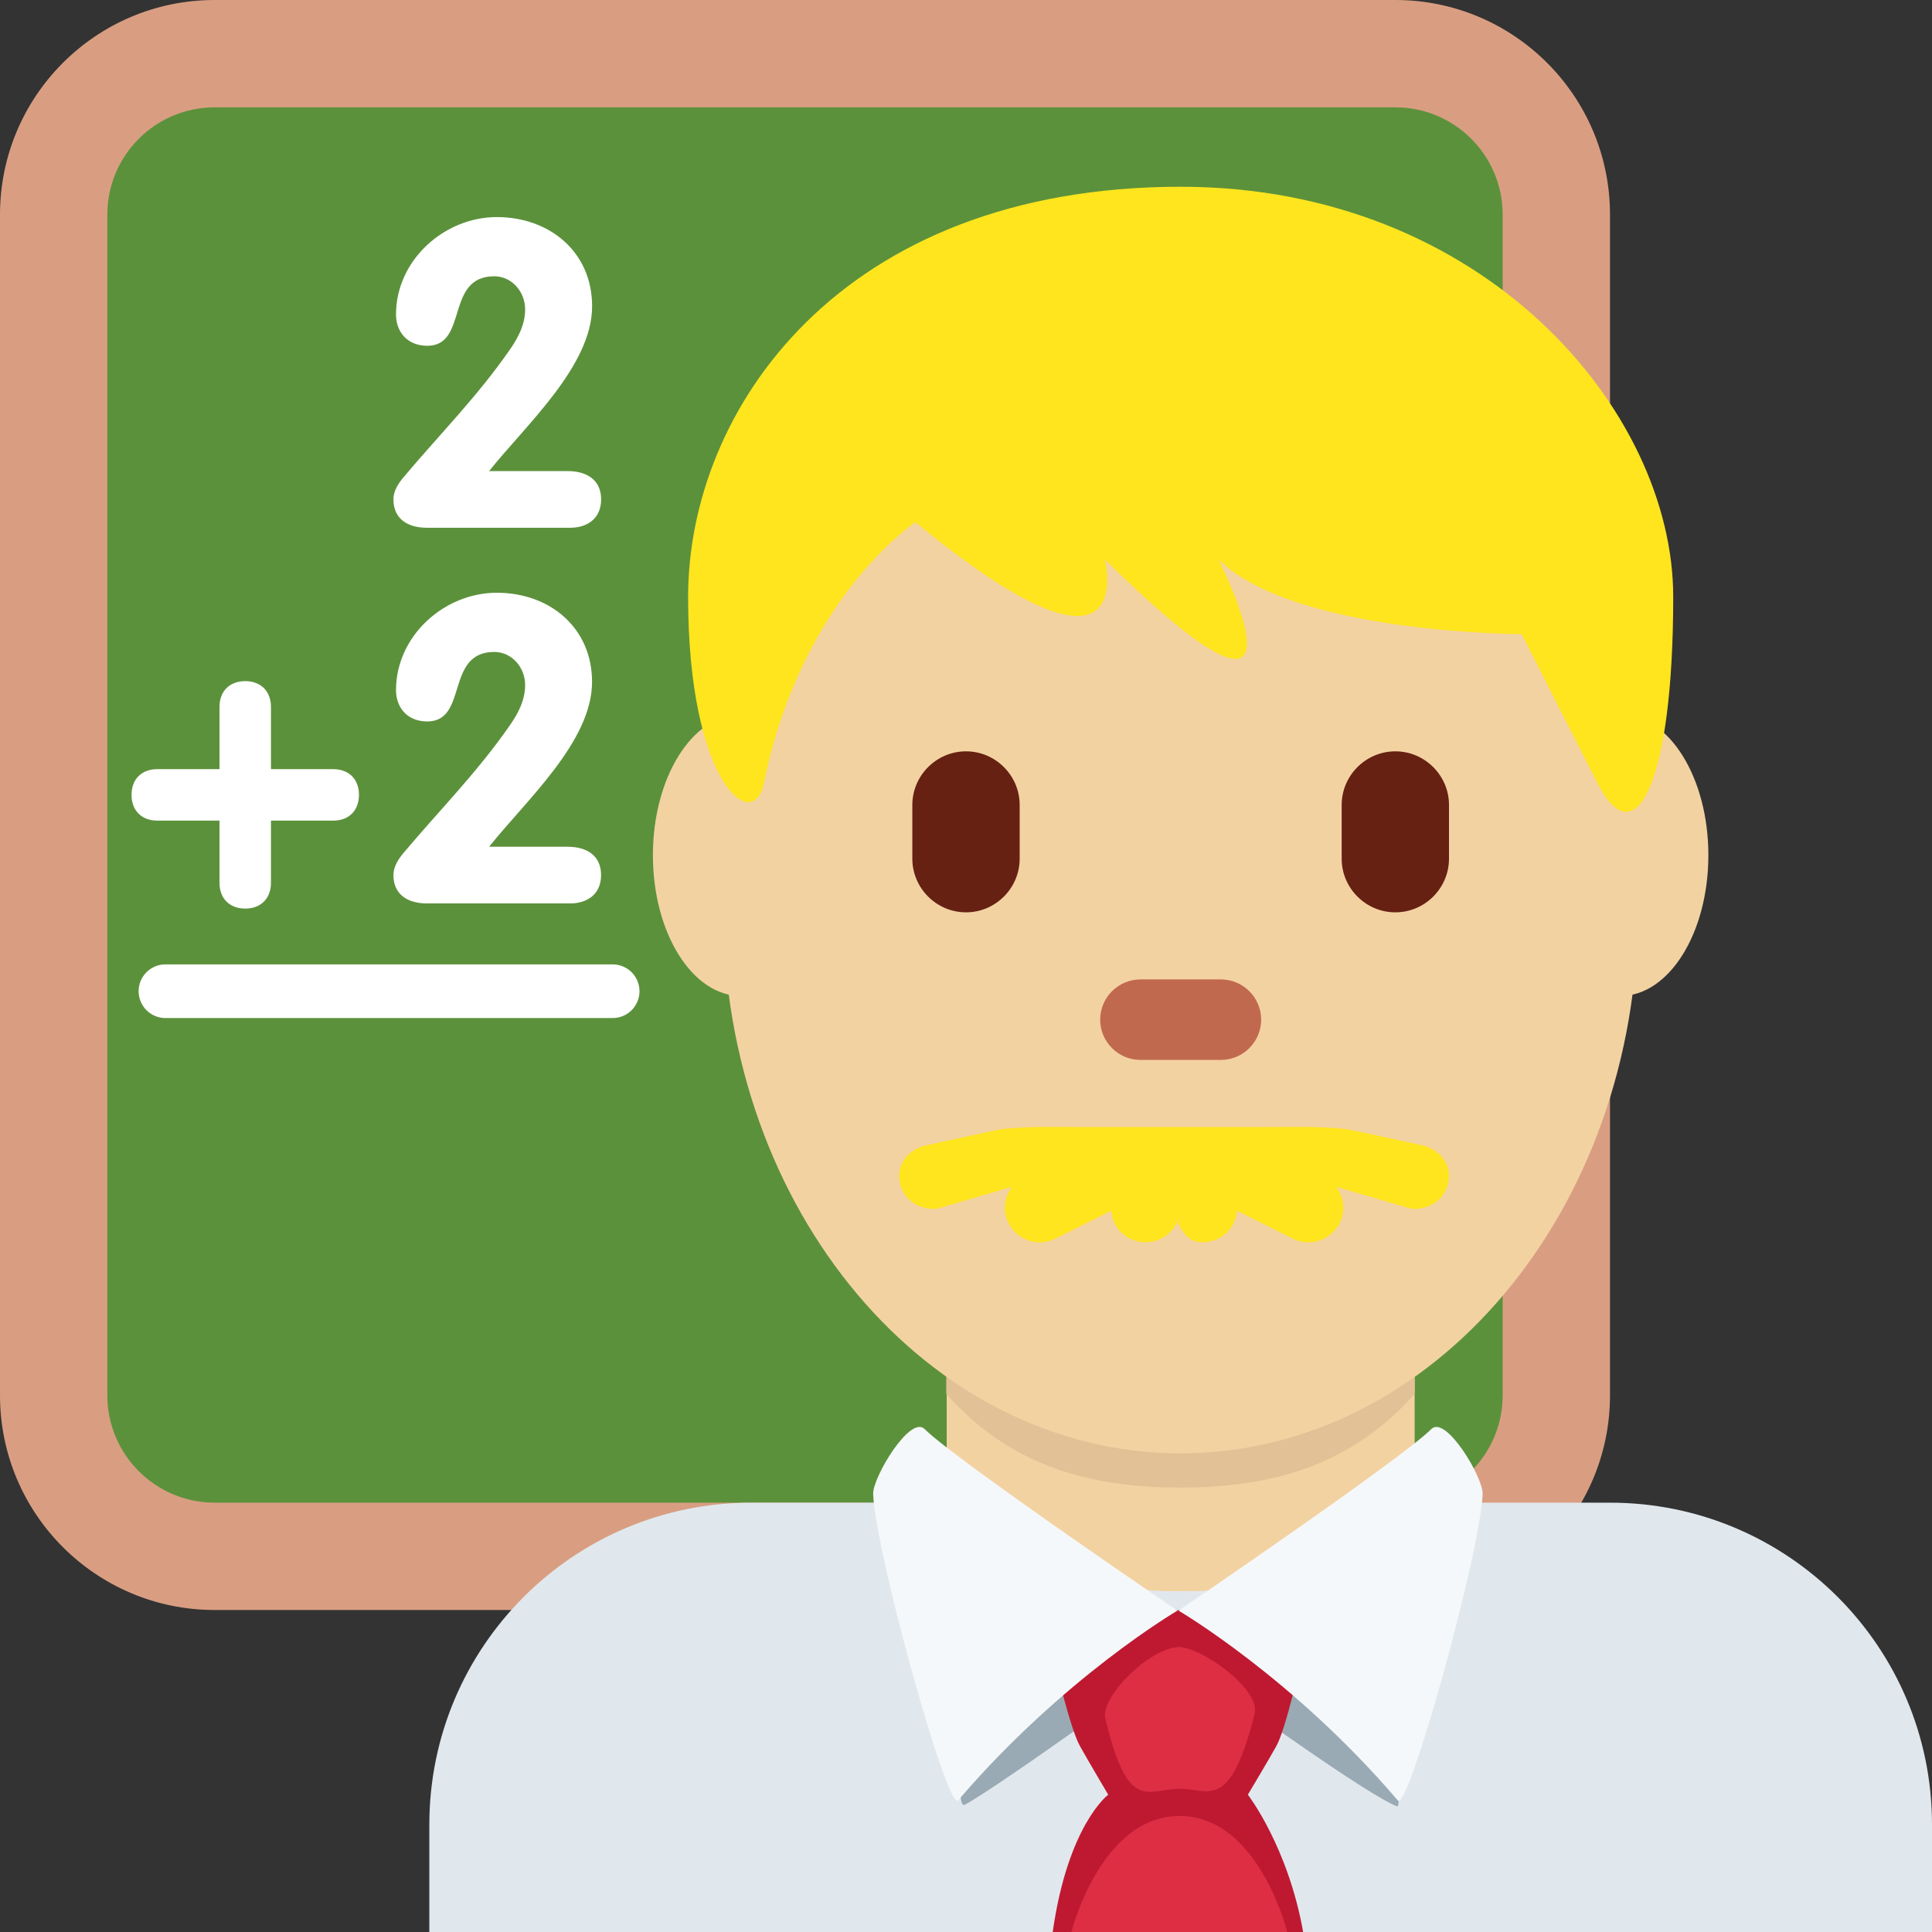 <?xml version="1.0" encoding="UTF-8" standalone="no"?><svg xmlns:dc="http://purl.org/dc/elements/1.1/" xmlns:cc="http://creativecommons.org/ns#" xmlns:rdf="http://www.w3.org/1999/02/22-rdf-syntax-ns#" xmlns:svg="http://www.w3.org/2000/svg" xmlns="http://www.w3.org/2000/svg" viewBox="0 0 45 45" style="enable-background:new 0 0 45 45;" xml:space="preserve" version="1.1" id="svg2"><rect x="0" y="0" width="45" height="45" fill="#333333" stroke="none"/><defs id="defs6"><clipPath id="clipPath16" clipPathUnits="userSpaceOnUse"><path id="path18" d="M 0,36 36,36 36,0 0,0 0,36 Z"/></clipPath><clipPath id="clipPath28" clipPathUnits="userSpaceOnUse"><path id="path30" d="M 4,34 C 2.895,34 2,33.105 2,32 L 2,32 2,10 C 2,8.896 2.895,8 4,8 l 0,0 22,0 c 1.104,0 2,0.896 2,2 l 0,0 0,22 c 0,1.105 -0.896,2 -2,2 l 0,0 -22,0 z"/></clipPath><clipPath id="clipPath40" clipPathUnits="userSpaceOnUse"><path id="path42" d="M 0,36 36,36 36,0 0,0 0,36 Z"/></clipPath><clipPath id="clipPath64" clipPathUnits="userSpaceOnUse"><path id="path66" d="M 0,0 36,0 36,36 0,36 0,0 Z"/></clipPath></defs><g transform="matrix(1.25,0,0,-1.25,0,45)" id="g10"><g id="g12"><g clip-path="url(#clipPath16)" id="g14"><g transform="translate(30,10)" id="g20"><path id="path22" style="fill:#d99e82;fill-opacity:1;fill-rule:nonzero;stroke:none" d="m 0,0 c 0,-2.209 -1.791,-4 -4,-4 l -22,0 c -2.209,0 -4,1.791 -4,4 l 0,22 c 0,2.209 1.791,4 4,4 l 22,0 c 2.209,0 4,-1.791 4,-4 L 0,0 Z"/></g></g></g><g id="g24"><g clip-path="url(#clipPath28)" id="g26"><g transform="translate(28,10)" id="g32"><path id="path34" style="fill:#5c913b;fill-opacity:1;fill-rule:nonzero;stroke:none" d="m 0,0 c 0,-1.104 -0.895,-2 -2,-2 l -22,0 c -1.104,0 -2,0.896 -2,2 l 0,22 c 0,1.105 0.896,2 2,2 l 22,0 c 1.105,0 2,-0.895 2,-2 L 0,0 Z"/></g></g></g><g id="g36"><g clip-path="url(#clipPath40)" id="g38"><g transform="translate(10.577,27.222)" id="g44"><path id="path46" style="fill:#ffffff;fill-opacity:1;fill-rule:nonzero;stroke:none" d="m 0,0 c 0.352,0 0.624,-0.16 0.624,-0.528 0,-0.367 -0.272,-0.528 -0.576,-0.528 l -2.671,0 c -0.351,0 -0.623,0.161 -0.623,0.528 0,0.168 0.104,0.312 0.184,0.408 0.664,0.791 1.383,1.511 1.991,2.391 0.144,0.208 0.279,0.455 0.279,0.743 0,0.328 -0.248,0.616 -0.575,0.616 -0.92,0 -0.48,-1.295 -1.247,-1.295 -0.384,0 -0.584,0.271 -0.584,0.583 0,1.008 0.895,1.815 1.879,1.815 0.983,0 1.775,-0.648 1.775,-1.663 0,-1.111 -1.24,-2.215 -1.919,-3.07 L 0,0 Z"/></g><g transform="translate(4.09,22.828)" id="g48"><path id="path50" style="fill:#ffffff;fill-opacity:1;fill-rule:nonzero;stroke:none" d="m 0,0 c 0,0.288 0.184,0.48 0.479,0.48 0.296,0 0.48,-0.192 0.48,-0.48 l 0,-1.16 1.16,0 c 0.296,0 0.48,-0.191 0.48,-0.479 0,-0.288 -0.184,-0.48 -0.48,-0.48 l -1.16,0 0,-1.159 c 0,-0.288 -0.184,-0.48 -0.48,-0.48 C 0.184,-3.758 0,-3.566 0,-3.278 l 0,1.159 -1.159,0 c -0.296,0 -0.48,0.192 -0.48,0.48 0,0.288 0.184,0.479 0.48,0.479 L 0,-1.16 0,0 Z"/></g><g transform="translate(10.577,20.222)" id="g52"><path id="path54" style="fill:#ffffff;fill-opacity:1;fill-rule:nonzero;stroke:none" d="m 0,0 c 0.352,0 0.623,-0.16 0.623,-0.528 0,-0.367 -0.271,-0.528 -0.575,-0.528 l -2.671,0 c -0.351,0 -0.623,0.161 -0.623,0.528 0,0.168 0.104,0.312 0.184,0.408 0.664,0.791 1.383,1.511 1.991,2.391 0.144,0.208 0.279,0.455 0.279,0.743 0,0.328 -0.248,0.616 -0.575,0.616 -0.92,0 -0.48,-1.295 -1.248,-1.295 -0.384,0 -0.583,0.271 -0.583,0.583 0,1.008 0.895,1.815 1.879,1.815 0.983,0 1.774,-0.648 1.774,-1.663 C 0.455,1.959 -0.784,0.855 -1.463,0 L 0,0 Z"/></g><g transform="translate(11.416,17.03)" id="g56"><path id="path58" style="fill:#ffffff;fill-opacity:1;fill-rule:nonzero;stroke:none" d="m 0,0 -8.333,0 c -0.277,0 -0.5,0.224 -0.5,0.5 0,0.276 0.223,0.5 0.5,0.5 L 0,1 C 0.276,1 0.5,0.776 0.5,0.5 0.5,0.224 0.276,0 0,0"/></g></g></g><g id="g60"><g clip-path="url(#clipPath64)" id="g62"><g transform="translate(36,0)" id="g68"><path id="path70" style="fill:#e1e8ed;fill-opacity:1;fill-rule:nonzero;stroke:none" d="m 0,0 0,2 c 0,3.314 -2.686,6 -6,6 l -16,0 c -3.313,0 -6,-2.686 -6,-6 l 0,-2 28,0 z"/></g><g transform="translate(17.64,7.899)" id="g72"><path id="path74" style="fill:#f3d2a2;fill-opacity:1;fill-rule:nonzero;stroke:none" d="m 0,0 c 1.744,-1.268 2.848,-1.55 4.36,-1.55 1.512,0 2.616,0.283 4.36,1.55 l 0,3.811 L 0,3.811 0,0 Z"/></g><g transform="translate(17.632,10.027)" id="g76"><path id="path78" style="fill:#e2c196;fill-opacity:1;fill-rule:nonzero;stroke:none" d="m 0,0 c 1.216,-1.374 2.724,-1.746 4.364,-1.746 1.639,0 3.147,0.373 4.364,1.746 l 0,3.491 L 0,3.491 0,0 Z"/></g><g transform="translate(15.444,20.064)" id="g80"><path id="path82" style="fill:#f3d2a2;fill-opacity:1;fill-rule:nonzero;stroke:none" d="m 0,0 c 0,-1.448 -0.734,-2.622 -1.639,-2.622 -0.905,0 -1.639,1.174 -1.639,2.622 0,1.448 0.734,2.623 1.639,2.623 C -0.734,2.623 0,1.448 0,0"/></g><g transform="translate(31.833,20.064)" id="g84"><path id="path86" style="fill:#f3d2a2;fill-opacity:1;fill-rule:nonzero;stroke:none" d="m 0,0 c 0,-1.448 -0.733,-2.622 -1.639,-2.622 -0.905,0 -1.638,1.174 -1.638,2.622 0,1.448 0.733,2.623 1.638,2.623 C -0.733,2.623 0,1.448 0,0"/></g><g transform="translate(13.477,19.041)" id="g88"><path id="path90" style="fill:#f3d2a2;fill-opacity:1;fill-rule:nonzero;stroke:none" d="m 0,0 c 0,5.589 3.816,10.121 8.523,10.121 4.707,0 8.522,-4.532 8.522,-10.121 0,-5.589 -3.815,-10.121 -8.522,-10.121 C 3.816,-10.121 0,-5.589 0,0"/></g><g transform="translate(26.525,14.654)" id="g92"><path id="path94" style="fill:#ffe51e;fill-opacity:1;fill-rule:nonzero;stroke:none" d="m 0,0 -1.268,0.274 c -0.405,0.094 -1.173,0.072 -1.536,0.072 l -1.721,0 -1.967,0 c -0.363,0 -1.131,0.022 -1.536,-0.072 L -9.294,0 c -0.349,-0.101 -0.55,-0.393 -0.451,-0.74 0.082,-0.288 0.346,-0.441 0.631,-0.441 0.059,0 0.119,0.027 0.179,0.042 l 1.267,0.371 c -0.143,-0.191 -0.181,-0.446 -0.066,-0.675 0.115,-0.229 0.346,-0.361 0.586,-0.361 0.099,0 0.2,0.025 0.293,0.072 l 1.035,0.517 c 0.022,-0.215 0.138,-0.414 0.345,-0.517 0.094,-0.046 0.196,-0.07 0.293,-0.07 0.242,0 0.473,0.134 0.587,0.364 l 0.07,0.137 -0.053,-0.137 c 0.114,-0.23 0.223,-0.364 0.465,-0.364 0.097,0 0.198,0.024 0.292,0.07 0.207,0.103 0.323,0.302 0.346,0.517 l 1.034,-0.517 c 0.094,-0.047 0.195,-0.072 0.293,-0.072 0.241,0 0.471,0.132 0.586,0.361 0.115,0.229 0.077,0.484 -0.065,0.675 l 1.266,-0.371 c 0.059,-0.015 0.121,-0.042 0.18,-0.042 0.285,0 0.547,0.153 0.63,0.441 C 0.549,-0.393 0.348,-0.101 0,0"/></g><g transform="translate(22,32.52)" id="g96"><path id="path98" style="fill:#ffe51e;fill-opacity:1;fill-rule:nonzero;stroke:none" d="m 0,0 c 5.648,0 9.178,-4.168 9.178,-7.641 0,-3.473 -0.706,-4.863 -1.412,-3.473 -0.706,1.389 -1.412,2.778 -1.412,2.778 0,0 -4.236,0 -5.648,1.39 0,0 2.118,-4.168 -2.118,0 0,0 0.706,-2.779 -3.53,0.694 0,0 -2.118,-1.389 -2.824,-4.862 -0.196,-0.964 -1.412,0 -1.412,3.473 C -9.178,-4.168 -6.354,0 0,0"/></g><g transform="translate(18,19)" id="g100"><path id="path102" style="fill:#662113;fill-opacity:1;fill-rule:nonzero;stroke:none" d="m 0,0 0,0 c -0.55,0 -1,0.45 -1,1 l 0,1 C -1,2.55 -0.55,3 0,3 0.55,3 1,2.55 1,2 L 1,1 C 1,0.45 0.55,0 0,0"/></g><g transform="translate(26,19)" id="g104"><path id="path106" style="fill:#662113;fill-opacity:1;fill-rule:nonzero;stroke:none" d="m 0,0 0,0 c -0.55,0 -1,0.45 -1,1 l 0,1 C -1,2.55 -0.55,3 0,3 0.55,3 1,2.55 1,2 L 1,1 C 1,0.45 0.55,0 0,0"/></g><g transform="translate(22.75,16.25)" id="g108"><path id="path110" style="fill:#c1694f;fill-opacity:1;fill-rule:nonzero;stroke:none" d="m 0,0 -1.5,0 c -0.413,0 -0.75,0.337 -0.75,0.75 0,0.413 0.337,0.75 0.75,0.75 L 0,1.5 C 0.413,1.5 0.75,1.163 0.75,0.75 0.75,0.337 0.413,0 0,0"/></g><g transform="translate(21.939,5.117)" id="g112"><path id="path114" style="fill:#99aab5;fill-opacity:1;fill-rule:nonzero;stroke:none" d="M 0,0 C 0,0 3.381,-2.494 4.094,-2.777 4.25,-2.84 3.727,0.879 3.727,0.879 l -7.454,0 c 0,0 -0.524,-3.781 -0.235,-3.625 C -3.32,-2.404 0,0 0,0"/></g><g transform="translate(23.252,2.559)" id="g116"><path id="path118" style="fill:#be1931;fill-opacity:1;fill-rule:nonzero;stroke:none" d="m 0,0 c 0,0 0.375,0.625 0.531,0.906 0.182,0.328 0.453,1.571 0.453,1.571 l -2.187,0.961 c 0,0.007 -0.16,-0.006 -0.16,-0.006 L -1.547,3.391 -1.719,3.328 C -1.937,3.258 -1.625,3.32 -1.625,3.313 L -3.6,2.477 c 0,0 0.287,-1.243 0.471,-1.571 C -2.973,0.625 -2.602,0 -2.602,0 c 0,0 -0.752,-0.562 -1.035,-2.564 l 2.325,0 0.019,0 2.324,0 C 0.75,-0.969 0,0 0,0"/></g><g transform="translate(17.23,9.371)" id="g120"><path id="path122" style="fill:#f5f8fa;fill-opacity:1;fill-rule:nonzero;stroke:none" d="m 0,0 c 0.565,-0.566 4.71,-3.383 4.71,-3.383 0,0 -2.125,-1.242 -4.086,-3.535 -0.195,-0.23 -1.543,4.625 -1.584,5.709 C -0.972,-0.906 -0.271,0.271 0,0"/></g><g transform="translate(26.67,9.371)" id="g124"><path id="path126" style="fill:#f5f8fa;fill-opacity:1;fill-rule:nonzero;stroke:none" d="m 0,0 c -0.566,-0.566 -4.709,-3.383 -4.709,-3.383 0,0 2.125,-1.242 4.084,-3.535 0.195,-0.23 1.541,4.625 1.582,5.709 C 0.969,-0.906 0.27,0.271 0,0"/></g><g transform="translate(21.955,5.309)" id="g128"><path id="path130" style="fill:#dd2e44;fill-opacity:1;fill-rule:nonzero;stroke:none" d="m 0,0 c 0.389,0.021 1.543,-0.771 1.422,-1.25 -0.461,-1.828 -0.85,-1.391 -1.391,-1.391 -0.611,0 -0.965,-0.472 -1.39,1.313 C -1.453,-0.941 -0.562,-0.031 0,0"/></g><g transform="translate(23.986,-0.004)" id="g132"><path id="path134" style="fill:#dd2e44;fill-opacity:1;fill-rule:nonzero;stroke:none" d="m 0,0 -4.023,0 c 0,0 0.541,2.166 2.017,2.166 C -0.529,2.166 0,0 0,0"/></g></g></g></g></svg>
